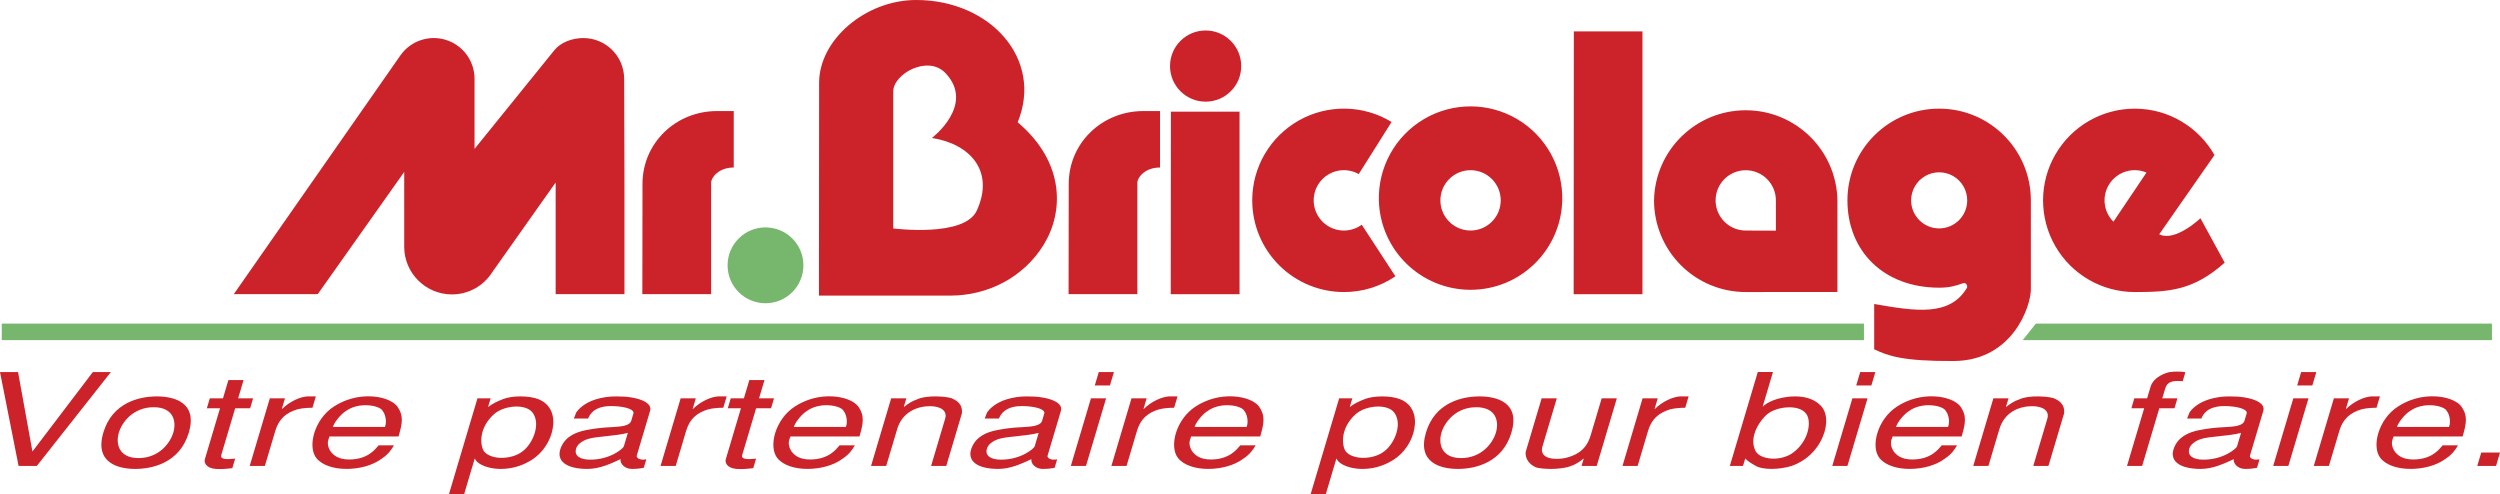<?xml version="1.0" encoding="UTF-8" standalone="no"?><!-- Generator: Gravit.io --><svg xmlns="http://www.w3.org/2000/svg" xmlns:xlink="http://www.w3.org/1999/xlink" style="isolation:isolate" viewBox="0 0 2279.41 450.57" width="2279.41pt" height="450.57pt"><path d=" M 505.458 45.757 C 511.281 38.611 521.566 34.707 531.903 34.707 C 552.434 34.707 569.08 51.347 569.087 71.878 L 569.347 166.376 L 569.347 268.202 L 506.625 268.202 L 506.625 166.376 L 448.754 248.241 C 440.8 260.817 426.956 268.44 412.075 268.435 C 388.081 268.435 368.549 248.981 368.549 224.987 L 368.549 156.766 L 289.68 268.202 L 213.158 268.202 L 364.982 50.647 C 374.258 37.308 391.122 31.539 406.625 36.401 C 422.127 41.264 432.676 55.631 432.671 71.878 L 432.671 135.767 L 505.458 45.757 Z  M 648.372 166.376 L 648.372 268.202 L 585.663 268.202 L 585.805 167.699 C 585.805 130.268 616.284 101.268 653.702 101.268 L 669.006 101.268 L 669.006 152.732 C 654.688 152.745 648.372 162.381 648.372 166.376 L 648.372 166.376 Z " fill-rule="evenodd" fill="rgb(204,34,41)"/><path d=" M 697.942 276.489 C 717.039 276.497 732.525 261.022 732.532 241.925 C 732.539 222.828 717.064 207.342 697.968 207.335 C 678.871 207.327 663.385 222.802 663.378 241.899 C 663.37 260.996 678.845 276.482 697.942 276.489 Z " fill-rule="evenodd" fill="rgb(119,183,109)"/><path d=" M 1036.998 166.376 L 1036.998 268.202 L 974.289 268.202 L 974.431 167.699 C 974.431 130.268 1004.91 101.268 1042.341 101.268 L 1057.645 101.268 L 1057.645 152.732 C 1043.327 152.745 1036.998 162.381 1036.998 166.376 L 1036.998 166.376 Z  M 1099.239 92.695 C 1117.161 92.695 1131.69 78.166 1131.69 60.245 C 1131.69 42.323 1117.161 27.794 1099.239 27.794 C 1081.318 27.794 1066.789 42.323 1066.789 60.245 C 1066.789 78.166 1081.318 92.695 1099.239 92.695 Z  M 1130.172 101.826 L 1130.172 268.215 L 1067.451 268.215 L 1067.593 101.826 L 1130.172 101.826 L 1130.172 101.826 Z  M 1272.256 251.899 C 1258.423 261.306 1242.073 266.319 1225.345 266.282 C 1203.17 266.286 1181.904 257.479 1166.224 241.799 C 1150.545 226.12 1141.738 204.853 1141.741 182.679 C 1141.725 152.466 1158.014 124.596 1184.346 109.782 C 1210.677 94.968 1242.954 95.516 1268.767 111.216 L 1238.846 158.724 C 1228.796 153.039 1216.266 154.232 1207.469 161.711 C 1198.672 169.19 1195.479 181.365 1199.473 192.199 C 1203.467 203.032 1213.798 210.221 1225.345 210.201 C 1231.427 210.201 1237.043 208.23 1241.583 204.896 L 1272.256 251.899 L 1272.256 251.899 Z  M 1497.528 28.624 L 1497.528 268.215 L 1434.806 268.215 L 1434.962 28.624 L 1497.528 28.624 Z " fill-rule="evenodd" fill="rgb(204,34,41)"/><path d=" M 2272.069 295.036 L 1856.22 295.036 L 1844.236 310.133 L 2272.069 310.133 L 2272.069 295.036 L 2272.069 295.036 Z  M 1.608 310.133 L 1699.493 310.133 L 1699.493 295.036 L 1.608 295.036 L 1.608 310.133 Z " fill-rule="evenodd" fill="rgb(119,183,109)"/><path d=" M 1257.211 182.679 C 1256.46 152.319 1272.229 123.938 1298.405 108.539 C 1324.581 93.14 1357.049 93.145 1383.221 108.552 C 1409.392 123.959 1425.153 152.345 1424.391 182.705 C 1423.254 228.059 1386.157 264.233 1340.789 264.226 C 1295.42 264.219 1258.334 228.034 1257.211 182.679 L 1257.211 182.679 Z  M 1340.801 210.188 C 1355.994 210.188 1368.31 197.872 1368.31 182.679 C 1368.31 167.486 1355.994 155.17 1340.801 155.17 C 1325.609 155.17 1313.292 167.486 1313.292 182.679 C 1313.292 197.872 1325.609 210.188 1340.801 210.188 Z  M 1591.689 266.282 C 1569.516 266.286 1548.25 257.478 1532.573 241.799 C 1516.896 226.119 1508.091 204.852 1508.098 182.679 C 1508.902 137.08 1546.096 100.536 1591.701 100.536 C 1637.307 100.536 1674.501 137.08 1675.304 182.679 L 1675.304 266.204 L 1591.689 266.282 Z  M 1619.197 210.305 L 1619.197 182.692 C 1619.19 167.51 1606.879 155.207 1591.697 155.209 C 1576.515 155.212 1564.208 167.519 1564.206 182.701 C 1564.203 197.883 1576.506 210.194 1591.689 210.201 L 1619.197 210.305 L 1619.197 210.305 Z  M 1968.694 213.625 C 1983.336 220.94 2006.28 198.995 2006.28 198.995 L 2028.367 239.461 C 1999.951 264.869 1977.759 266.282 1946.399 266.282 C 1916.53 266.282 1888.93 250.348 1873.996 224.481 C 1859.062 198.614 1859.062 166.745 1873.996 140.878 C 1888.93 115.011 1916.53 99.076 1946.399 99.076 C 1977.526 99.076 2004.685 116.092 2019.081 141.344 L 1968.694 213.625 L 1968.694 213.625 Z  M 1957.086 157.349 C 1944.958 152.201 1930.883 156.378 1923.528 167.309 C 1916.173 178.24 1917.606 192.852 1926.944 202.147 L 1957.086 157.349 Z  M 814.073 269.525 L 746.695 269.525 L 746.838 75.536 C 746.838 36.276 789.119 0 835.37 0 C 902.916 0 951.501 53.902 927.87 111.475 C 971.461 148.413 969.801 193.665 951.501 223.274 C 933.201 252.884 900.932 269.525 866.328 269.525 L 814.073 269.525 L 814.073 269.525 Z  M 890.608 192.004 C 907.196 155.897 884.279 131.111 849.675 125.794 C 849.675 125.794 889.609 95.522 861.983 66.574 C 846.044 49.869 814.41 67.235 814.41 83.538 L 814.41 208.32 C 815.409 208.307 879.285 216.621 890.608 192.004 L 890.608 192.004 Z  M 1742.488 182.679 C 1742.488 173.542 1747.363 165.098 1755.276 160.529 C 1763.189 155.961 1772.939 155.961 1780.852 160.529 C 1788.766 165.098 1793.641 173.542 1793.641 182.679 C 1793.641 196.805 1782.19 208.256 1768.064 208.256 C 1753.939 208.256 1742.488 196.805 1742.488 182.679 L 1742.488 182.679 Z  M 1851.654 182.679 C 1851.654 136.499 1814.218 99.063 1768.038 99.063 C 1721.859 99.063 1684.422 136.499 1684.422 182.679 C 1684.422 228.864 1717.482 262.301 1768.038 262.301 C 1776.702 262.301 1782.175 260.978 1789.905 258.202 C 1792.668 257.216 1794.341 260.887 1793.329 262.534 C 1777.727 288.577 1747.105 283.843 1708.818 277.177 L 1708.818 318.447 C 1721.464 324.426 1734.434 329.419 1781.397 329.16 C 1835.299 328.835 1851.667 278.85 1851.667 263.883 L 1851.654 182.679 L 1851.654 182.679 Z  M 84.667 339.211 L 101.112 339.211 L 33.553 424.838 L 16.951 424.838 L 0 339.211 L 16.446 339.211 L 29.571 411.686 L 84.667 339.211 Z  M 123.342 427.548 C 107.558 427.548 86.054 421.894 94.225 394.436 C 102.396 366.928 127.22 361.428 143.005 361.428 C 158.789 361.428 180.319 366.928 172.161 394.436 C 163.977 421.894 139.114 427.548 123.342 427.548 Z  M 140.073 371.285 C 121.981 371.285 111.371 384.333 108.362 394.436 C 105.366 404.514 108.181 417.665 126.274 417.665 C 144.522 417.665 155.015 404.514 158.011 394.436 C 161.02 384.333 158.322 371.285 140.073 371.285 Z  M 217.114 363.179 L 230.758 363.179 L 228.06 372.219 L 214.416 372.219 L 201.706 414.981 C 200.564 418.859 206.401 419.079 214.403 418.145 L 211.822 426.835 C 205.856 427.548 201.965 427.898 196.648 427.548 C 187.322 426.835 186.038 421.219 186.739 418.859 L 200.616 372.219 L 188.619 372.219 L 191.304 363.179 L 203.314 363.179 L 208.268 346.513 L 222.081 346.513 L 217.114 363.179 Z  M 246.023 363.179 L 259.823 363.179 L 256.957 372.803 L 257.281 372.803 C 264.479 365.76 273.883 361.779 280.238 361.428 L 287.968 361.428 L 284.894 371.765 C 279.797 371.765 275.387 372.219 271.327 373.153 C 260.679 376.318 254.207 382.089 251.03 392.763 L 241.484 424.838 L 227.671 424.838 L 246.023 363.179 Z  M 300.419 397.951 C 298.629 402.283 297.916 405.798 301.21 411.323 C 303.908 414.968 308.304 418.949 318.343 418.949 C 335.437 418.949 342.181 409.572 345.203 406.057 L 359.185 406.057 C 356.915 409.806 354.334 414.034 347.784 418.366 C 339.548 424.474 327.474 427.535 315.956 427.535 C 304.608 427.535 293.869 424.371 288.461 417.652 C 284.284 412.387 283.817 403.437 286.671 394.424 C 289.524 385.358 295.659 376.318 304.413 370.689 C 314.629 364.007 326.711 360.759 338.9 361.415 C 349.418 361.999 358.069 365.514 361.921 370.209 C 368.614 379.249 366.603 386.551 363.374 397.951 L 300.419 397.951 L 300.419 397.951 Z  M 351.014 389.249 C 353.219 383.503 350.677 376.577 349.029 374.93 C 348.031 372.219 342.441 369.989 335.67 369.535 C 329.069 369.055 321.092 370.468 315.152 374.93 C 312.597 376.318 305.671 383.036 303.492 389.249 L 351.014 389.249 Z  M 409.339 450.57 L 435.343 363.179 L 447.353 363.179 L 445.045 370.935 L 445.369 370.935 C 448.611 368.354 452.515 366.253 459.013 363.763 C 462.917 362.246 468.585 361.428 474.512 361.428 C 480.595 361.428 486.6 362.233 490.996 364.009 C 502.462 368.601 505.989 379.392 503.953 390.662 C 502.15 401.713 494.745 413.333 484.343 419.572 C 476.04 424.778 466.44 427.542 456.64 427.548 C 448.585 427.548 442.282 425.551 439.027 423.8 C 435.603 422.023 433.605 419.922 433.099 418.275 L 432.775 418.275 L 423.165 450.57 L 409.339 450.57 L 409.339 450.57 Z  M 469.272 370.702 C 462.437 371.052 455.317 373.413 450.673 377.394 C 435.512 390.792 438.041 407.108 441.322 411.57 C 444.046 415.084 449.973 417.341 456.678 417.445 C 463.384 417.575 470.984 415.798 476.548 411.466 C 485.912 404.294 493.266 386.797 485.692 376.331 C 482.67 372.115 476.12 370.339 469.272 370.702 L 469.272 370.702 Z  M 580.566 415.435 C 580.047 417.211 582.602 419.079 586.065 419.079 C 587.05 419.079 588.205 419.079 589.294 418.729 L 586.986 426.485 C 583.484 427.198 580.592 427.548 575.974 427.548 C 569.736 427.548 565.08 422.736 565.806 418.612 C 557.985 422.257 547.039 427.548 535.69 427.548 C 516.456 427.548 506.586 420.376 511.333 408.301 C 515.367 398.068 524.77 394.086 534.212 392.193 C 550.8 388.924 558.543 389.962 567.181 388.574 C 569.061 388.315 574.509 387.16 575.481 383.866 L 577.647 376.59 C 577.79 372.232 566.39 370.235 557.181 370.235 C 540.904 370.235 537.363 378.821 536.196 381.635 L 523.213 381.635 L 525.314 376.24 C 527.506 372.725 533.265 367.2 543.213 364.126 C 549.222 362.27 555.484 361.364 561.772 361.441 C 566.377 361.441 571.111 361.545 576.26 362.479 C 586.584 364.256 594.275 368.251 592.783 374.359 L 580.566 415.435 L 580.566 415.435 Z  M 572.446 394.67 C 560.32 397.835 544.938 397.614 536.118 400.195 C 533.408 400.999 526.936 403.943 525.418 408.535 C 522.824 416.161 529.867 418.975 537.402 419.092 C 556.04 419.442 568.192 408.989 568.789 407.004 L 572.446 394.67 Z  M 620.603 363.179 L 634.403 363.179 L 631.537 372.803 L 631.861 372.803 C 639.059 365.76 648.462 361.779 654.817 361.428 L 662.547 361.428 L 659.474 371.765 C 654.377 371.765 649.967 372.219 645.907 373.153 C 635.272 376.318 628.787 382.089 625.61 392.763 L 616.077 424.838 L 602.264 424.838 L 620.603 363.179 Z  M 692.08 363.179 L 705.724 363.179 L 703.026 372.219 L 689.382 372.219 L 676.672 414.981 C 675.517 418.859 681.367 419.079 689.369 418.145 L 686.775 426.835 C 680.822 427.548 676.931 427.898 671.613 427.548 C 662.288 426.835 661.004 421.219 661.704 418.859 L 675.569 372.219 L 663.572 372.219 L 666.27 363.179 L 678.267 363.179 L 683.221 346.513 L 697.034 346.513 L 692.08 363.179 Z  M 720.678 397.951 C 718.888 402.283 718.175 405.798 721.469 411.323 C 724.167 414.968 728.564 418.949 738.602 418.949 C 755.696 418.949 762.441 409.572 765.463 406.057 L 779.431 406.057 C 777.161 409.806 774.58 414.034 768.044 418.366 C 759.808 424.474 747.72 427.535 736.216 427.535 C 724.867 427.535 714.141 424.371 708.733 417.652 C 704.557 412.387 704.077 403.437 706.93 394.424 C 709.783 385.358 715.931 376.318 724.673 370.689 C 734.889 364.007 746.97 360.759 759.159 361.415 C 769.678 361.999 778.329 365.514 782.194 370.209 C 788.873 379.249 786.863 386.551 783.646 397.951 L 720.678 397.951 L 720.678 397.951 Z  M 771.273 389.249 C 773.478 383.503 770.936 376.577 769.289 374.93 C 768.277 372.219 762.7 369.989 755.93 369.535 C 749.328 369.055 741.339 370.468 735.412 374.93 C 732.857 376.318 725.931 383.036 723.752 389.249 L 771.273 389.249 Z  M 826.369 363.179 L 824.06 370.935 L 824.384 370.935 C 827.899 367.991 832.27 365.41 835.914 364.243 C 840.687 362.012 847.639 361.299 853.851 361.428 C 860.064 361.532 865.576 362.362 867.496 363.076 C 871.283 364.697 877.936 367.758 877.016 376.927 L 862.762 424.825 L 848.949 424.825 L 861.698 381.96 C 864.136 374.333 857.431 370.339 847.898 370.339 C 836.394 370.339 822.348 375.501 817.757 392.076 L 808.003 424.825 L 794.191 424.825 L 812.543 363.166 L 826.369 363.166 L 826.369 363.179 L 826.369 363.179 Z  M 955.145 415.435 C 954.614 417.211 957.182 419.079 960.645 419.079 C 961.63 419.079 962.785 419.079 963.874 418.729 L 961.565 426.485 C 958.064 427.198 955.171 427.548 950.567 427.548 C 944.316 427.548 939.672 422.736 940.399 418.612 C 932.578 422.257 921.632 427.548 910.283 427.548 C 891.049 427.548 881.179 420.376 885.926 408.301 C 889.959 398.068 899.362 394.086 908.804 392.193 C 925.393 388.924 933.136 389.962 941.786 388.574 C 943.667 388.315 949.101 387.16 950.087 383.866 L 952.253 376.59 C 952.396 372.232 940.982 370.235 931.774 370.235 C 915.497 370.235 911.969 378.821 910.789 381.635 L 897.806 381.635 L 899.907 376.24 C 902.099 372.725 907.858 367.2 917.805 364.126 C 923.814 362.269 930.076 361.363 936.365 361.441 C 940.956 361.441 945.703 361.545 950.839 362.479 C 961.163 364.256 968.867 368.251 967.363 374.359 L 955.145 415.435 L 955.145 415.435 Z  M 947.026 394.67 C 934.9 397.835 919.517 397.614 910.698 400.195 C 907.987 400.999 901.515 403.943 899.998 408.535 C 897.391 416.161 904.447 418.975 911.982 419.092 C 930.62 419.442 942.772 408.989 943.369 407.004 L 947.026 394.67 Z  M 990.151 424.838 L 976.351 424.838 L 994.69 363.179 L 1008.503 363.179 L 990.151 424.838 L 990.151 424.838 Z  M 1011.992 351.442 L 998.192 351.442 L 1001.824 339.211 L 1015.636 339.211 L 1011.992 351.442 L 1011.992 351.442 Z  M 1031.667 363.179 L 1045.467 363.179 L 1042.6 372.803 L 1042.925 372.803 C 1050.123 365.76 1059.526 361.779 1065.881 361.428 L 1073.611 361.428 L 1070.537 371.765 C 1065.44 371.765 1061.03 372.219 1056.971 373.153 C 1046.323 376.318 1039.851 382.089 1036.673 392.763 L 1027.14 424.838 L 1013.328 424.838 L 1031.667 363.179 Z  M 1086.062 397.951 C 1084.272 402.283 1083.559 405.798 1086.853 411.323 C 1089.551 414.968 1093.948 418.949 1103.986 418.949 C 1121.081 418.949 1127.825 409.572 1130.847 406.057 L 1144.815 406.057 C 1142.545 409.806 1139.978 414.034 1133.415 418.366 C 1125.192 424.474 1113.104 427.535 1101.587 427.535 C 1090.238 427.535 1079.512 424.371 1074.104 417.652 C 1069.915 412.387 1069.461 403.437 1072.301 394.424 C 1075.155 385.358 1081.302 376.318 1090.044 370.689 C 1100.264 364.005 1112.35 360.757 1124.543 361.415 C 1135.049 361.999 1143.713 365.514 1147.565 370.209 C 1154.244 379.249 1152.247 386.551 1149.03 397.951 L 1086.062 397.951 L 1086.062 397.951 Z  M 1136.657 389.249 C 1138.862 383.503 1136.32 376.577 1134.673 374.93 C 1133.661 372.219 1128.084 369.989 1121.314 369.535 C 1114.712 369.055 1106.736 370.468 1100.796 374.93 C 1098.241 376.318 1091.315 383.036 1089.149 389.249 L 1136.657 389.249 Z  M 1194.995 450.57 L 1221.013 363.179 L 1232.997 363.179 L 1230.688 370.935 L 1231.012 370.935 C 1234.255 368.354 1238.159 366.253 1244.669 363.763 C 1248.573 362.246 1254.241 361.428 1260.142 361.428 C 1266.251 361.428 1272.23 362.233 1276.627 364.009 C 1288.105 368.601 1291.62 379.392 1289.597 390.662 C 1287.794 401.713 1280.375 413.333 1269.96 419.572 C 1260.103 425.681 1250.324 427.548 1242.27 427.548 C 1234.216 427.548 1227.913 425.551 1224.644 423.8 C 1221.22 422.023 1219.223 419.922 1218.743 418.275 L 1218.419 418.275 L 1208.795 450.57 L 1194.995 450.57 L 1194.995 450.57 Z  M 1254.929 370.702 C 1248.093 371.052 1240.973 373.413 1236.33 377.394 C 1221.155 390.792 1223.71 407.108 1226.979 411.57 C 1229.715 415.084 1235.617 417.341 1242.335 417.445 C 1249.053 417.575 1256.628 415.798 1262.192 411.466 C 1271.569 404.294 1278.91 386.797 1271.335 376.331 C 1268.326 372.115 1261.764 370.339 1254.929 370.702 L 1254.929 370.702 Z  M 1329.245 427.548 C 1313.461 427.548 1291.957 421.894 1300.141 394.436 C 1308.299 366.928 1333.149 361.428 1348.933 361.428 C 1364.718 361.428 1386.247 366.928 1378.063 394.436 C 1369.88 421.894 1345.029 427.548 1329.245 427.548 Z  M 1345.963 371.285 C 1327.896 371.285 1317.261 384.333 1314.278 394.436 C 1311.269 404.514 1314.097 417.665 1332.189 417.665 C 1350.425 417.665 1360.917 404.514 1363.926 394.436 C 1366.935 384.333 1364.225 371.285 1345.963 371.285 Z  M 1442.004 424.838 L 1443.95 418.275 L 1443.626 418.275 C 1440.124 421.219 1435.753 423.8 1432.095 424.967 C 1427.102 426.848 1420.137 427.548 1413.912 427.548 C 1407.829 427.548 1402.434 426.835 1400.514 426.135 C 1394.833 423.683 1390.657 418.962 1390.994 412.283 L 1405.611 363.192 L 1419.411 363.192 L 1406.441 406.758 C 1404.924 411.349 1406.389 414.76 1410.086 416.641 C 1411.94 417.575 1414.392 418.158 1417.336 418.288 C 1420.228 418.521 1423.561 418.288 1427.245 417.575 C 1443.327 413.8 1448.022 404.657 1450.396 396.654 L 1460.357 363.192 L 1474.156 363.192 L 1455.817 424.851 L 1442.004 424.851 L 1442.004 424.838 L 1442.004 424.838 Z  M 1497.658 363.179 L 1511.457 363.179 L 1508.591 372.803 L 1508.915 372.803 C 1516.114 365.76 1525.504 361.779 1531.872 361.428 L 1539.602 361.428 L 1536.541 371.765 C 1531.444 371.765 1527.021 372.219 1522.962 373.153 C 1512.326 376.318 1505.842 382.089 1502.651 392.763 L 1493.131 424.838 L 1479.331 424.838 L 1497.658 363.179 L 1497.658 363.179 Z  M 1616.513 339.211 L 1607.187 370.572 L 1607.512 370.572 C 1608.977 368.925 1612.245 366.824 1616.707 365.047 C 1621.013 363.296 1628.484 361.428 1636.538 361.428 C 1644.592 361.428 1653.256 363.179 1659.507 369.275 C 1666.2 375.501 1666.706 387.135 1661.894 398.276 C 1656.629 410.935 1646.113 420.674 1633.088 424.954 C 1627.278 426.653 1621.256 427.522 1615.203 427.535 C 1609.301 427.535 1603.984 426.602 1601.195 424.954 C 1596.656 422.477 1593.349 420.363 1591.235 418.016 L 1589.211 424.825 L 1577.201 424.825 L 1602.687 339.198 L 1616.513 339.198 L 1616.513 339.211 L 1616.513 339.211 Z  M 1646.901 377.381 C 1643.931 373.049 1637.433 371.156 1630.611 371.402 C 1623.828 371.506 1616.629 373.633 1611.766 377.277 C 1605.838 381.739 1593.582 398.055 1600.767 411.453 C 1603.024 415.435 1608.744 417.782 1615.384 418.145 C 1622.025 418.508 1629.625 416.732 1635.137 412.516 C 1648.963 402.063 1652.024 384.553 1646.901 377.381 L 1646.901 377.381 Z  M 1684.396 424.838 L 1670.597 424.838 L 1688.962 363.179 L 1702.762 363.179 L 1684.396 424.838 Z  M 1706.237 351.442 L 1692.438 351.442 L 1696.082 339.211 L 1709.882 339.211 L 1706.237 351.442 Z  M 1725.614 397.951 C 1723.811 402.283 1723.111 405.798 1726.405 411.323 C 1729.09 414.968 1733.5 418.949 1743.526 418.949 C 1760.62 418.949 1767.364 409.572 1770.373 406.057 L 1784.354 406.057 C 1782.098 409.806 1779.517 414.034 1772.954 418.366 C 1764.718 424.474 1752.643 427.535 1741.139 427.535 C 1729.791 427.535 1719.052 424.371 1713.656 417.652 C 1709.48 412.387 1709 403.437 1711.853 394.424 C 1714.72 385.358 1720.841 376.318 1729.609 370.689 C 1739.82 364.007 1751.897 360.759 1764.083 361.415 C 1774.601 361.999 1783.265 365.514 1787.104 370.209 C 1793.796 379.249 1791.786 386.551 1788.569 397.951 L 1725.614 397.951 L 1725.614 397.951 Z  M 1776.196 389.249 C 1778.401 383.503 1775.872 376.577 1774.225 374.93 C 1773.213 372.219 1767.636 369.989 1760.879 369.535 C 1754.264 369.055 1746.288 370.468 1740.361 374.93 C 1737.806 376.318 1730.867 383.036 1728.688 389.249 L 1776.196 389.249 L 1776.196 389.249 Z  M 1831.292 363.179 L 1828.983 370.935 L 1829.308 370.935 C 1832.809 367.991 1837.18 365.41 1840.838 364.243 C 1845.598 362.012 1852.562 361.299 1858.775 361.428 C 1864.987 361.532 1870.499 362.362 1872.432 363.076 C 1876.232 364.697 1882.873 367.758 1881.952 376.927 L 1867.685 424.825 L 1853.885 424.825 L 1866.622 381.96 C 1869.06 374.333 1862.367 370.339 1852.822 370.339 C 1841.318 370.339 1827.284 375.501 1822.706 392.076 L 1812.953 424.825 L 1799.153 424.825 L 1817.492 363.166 L 1831.292 363.166 L 1831.292 363.179 L 1831.292 363.179 Z  M 1954.985 372.219 L 1943.338 372.219 L 1945.996 363.179 L 1957.669 363.179 L 1960.782 352.739 C 1963.752 342.752 1976.761 339.341 1978.615 339.211 C 1983.242 338.607 1987.93 338.651 1992.545 339.341 L 1990.107 347.577 C 1981.598 346.863 1976.125 347.577 1974.167 354.139 L 1971.482 363.179 L 1985.282 363.179 L 1982.597 372.219 L 1968.771 372.219 L 1953.117 424.838 L 1939.317 424.838 L 1954.985 372.219 L 1954.985 372.219 Z  M 2051.428 415.435 C 2050.922 417.211 2053.477 419.079 2056.927 419.079 C 2057.913 419.079 2059.08 419.079 2060.169 418.729 L 2057.861 426.485 C 2054.359 427.198 2051.454 427.548 2046.862 427.548 C 2040.611 427.548 2035.942 422.736 2036.681 418.612 C 2028.847 422.257 2017.914 427.548 2006.565 427.548 C 1987.344 427.548 1977.461 420.376 1982.221 408.301 C 1986.255 398.068 1995.645 394.086 2005.1 392.193 C 2021.688 388.924 2029.444 389.962 2038.082 388.574 C 2039.962 388.315 2045.397 387.16 2046.369 383.866 L 2048.548 376.59 C 2048.678 372.232 2037.278 370.235 2028.082 370.235 C 2011.792 370.235 2008.251 378.821 2007.11 381.635 L 1994.114 381.635 L 1996.216 376.24 C 1998.394 372.725 2004.166 367.2 2014.101 364.126 C 2020.114 362.272 2026.381 361.366 2032.673 361.441 C 2037.278 361.441 2042.025 361.545 2047.161 362.479 C 2057.472 364.256 2065.176 368.251 2063.671 374.359 L 2051.428 415.435 L 2051.428 415.435 Z  M 2043.322 394.67 C 2031.182 397.835 2015.813 397.614 2006.993 400.195 C 2004.283 400.999 1997.824 403.943 1996.28 408.535 C 1993.699 416.161 2000.742 418.975 2008.264 419.092 C 2026.915 419.442 2039.067 408.989 2039.651 407.004 L 2043.322 394.67 Z  M 2086.433 424.838 L 2072.633 424.838 L 2090.973 363.179 L 2104.798 363.179 L 2086.433 424.838 Z  M 2108.3 351.442 L 2094.474 351.442 L 2098.119 339.211 L 2111.919 339.211 L 2108.3 351.442 Z  M 2127.949 363.179 L 2141.749 363.179 L 2138.883 372.803 L 2139.207 372.803 C 2146.405 365.76 2155.821 361.779 2162.177 361.428 L 2169.907 361.428 L 2166.82 371.765 C 2161.723 371.765 2157.326 372.219 2153.24 373.153 C 2142.605 376.318 2136.12 382.089 2132.956 392.763 L 2123.41 424.838 L 2109.61 424.838 L 2127.949 363.179 Z  M 2182.371 397.951 C 2180.568 402.283 2179.867 405.798 2183.162 411.323 C 2185.846 414.968 2190.256 418.949 2200.282 418.949 C 2217.376 418.949 2224.12 409.572 2227.129 406.057 L 2241.11 406.057 C 2238.828 409.806 2236.273 414.034 2229.71 418.366 C 2221.474 424.474 2209.399 427.535 2197.869 427.535 C 2186.547 427.535 2175.808 424.371 2170.412 417.652 C 2166.236 412.387 2165.756 403.437 2168.61 394.424 C 2171.476 385.358 2177.597 376.318 2186.339 370.689 C 2196.56 364.008 2208.645 360.759 2220.839 361.415 C 2231.357 361.999 2240.021 365.514 2243.86 370.209 C 2250.552 379.249 2248.542 386.551 2245.326 397.951 L 2182.371 397.951 L 2182.371 397.951 Z  M 2232.953 389.249 C 2235.157 383.503 2232.628 376.577 2230.955 374.93 C 2229.97 372.219 2224.366 369.989 2217.609 369.535 C 2211.021 369.055 2203.044 370.468 2197.117 374.93 C 2194.562 376.318 2187.623 383.036 2185.444 389.249 L 2232.953 389.249 Z  M 2262.316 412.62 L 2279.41 412.62 L 2275.792 424.838 L 2258.685 424.838 L 2262.316 412.62 L 2262.316 412.62 Z " fill-rule="evenodd" fill="rgb(204,34,41)"/></svg>